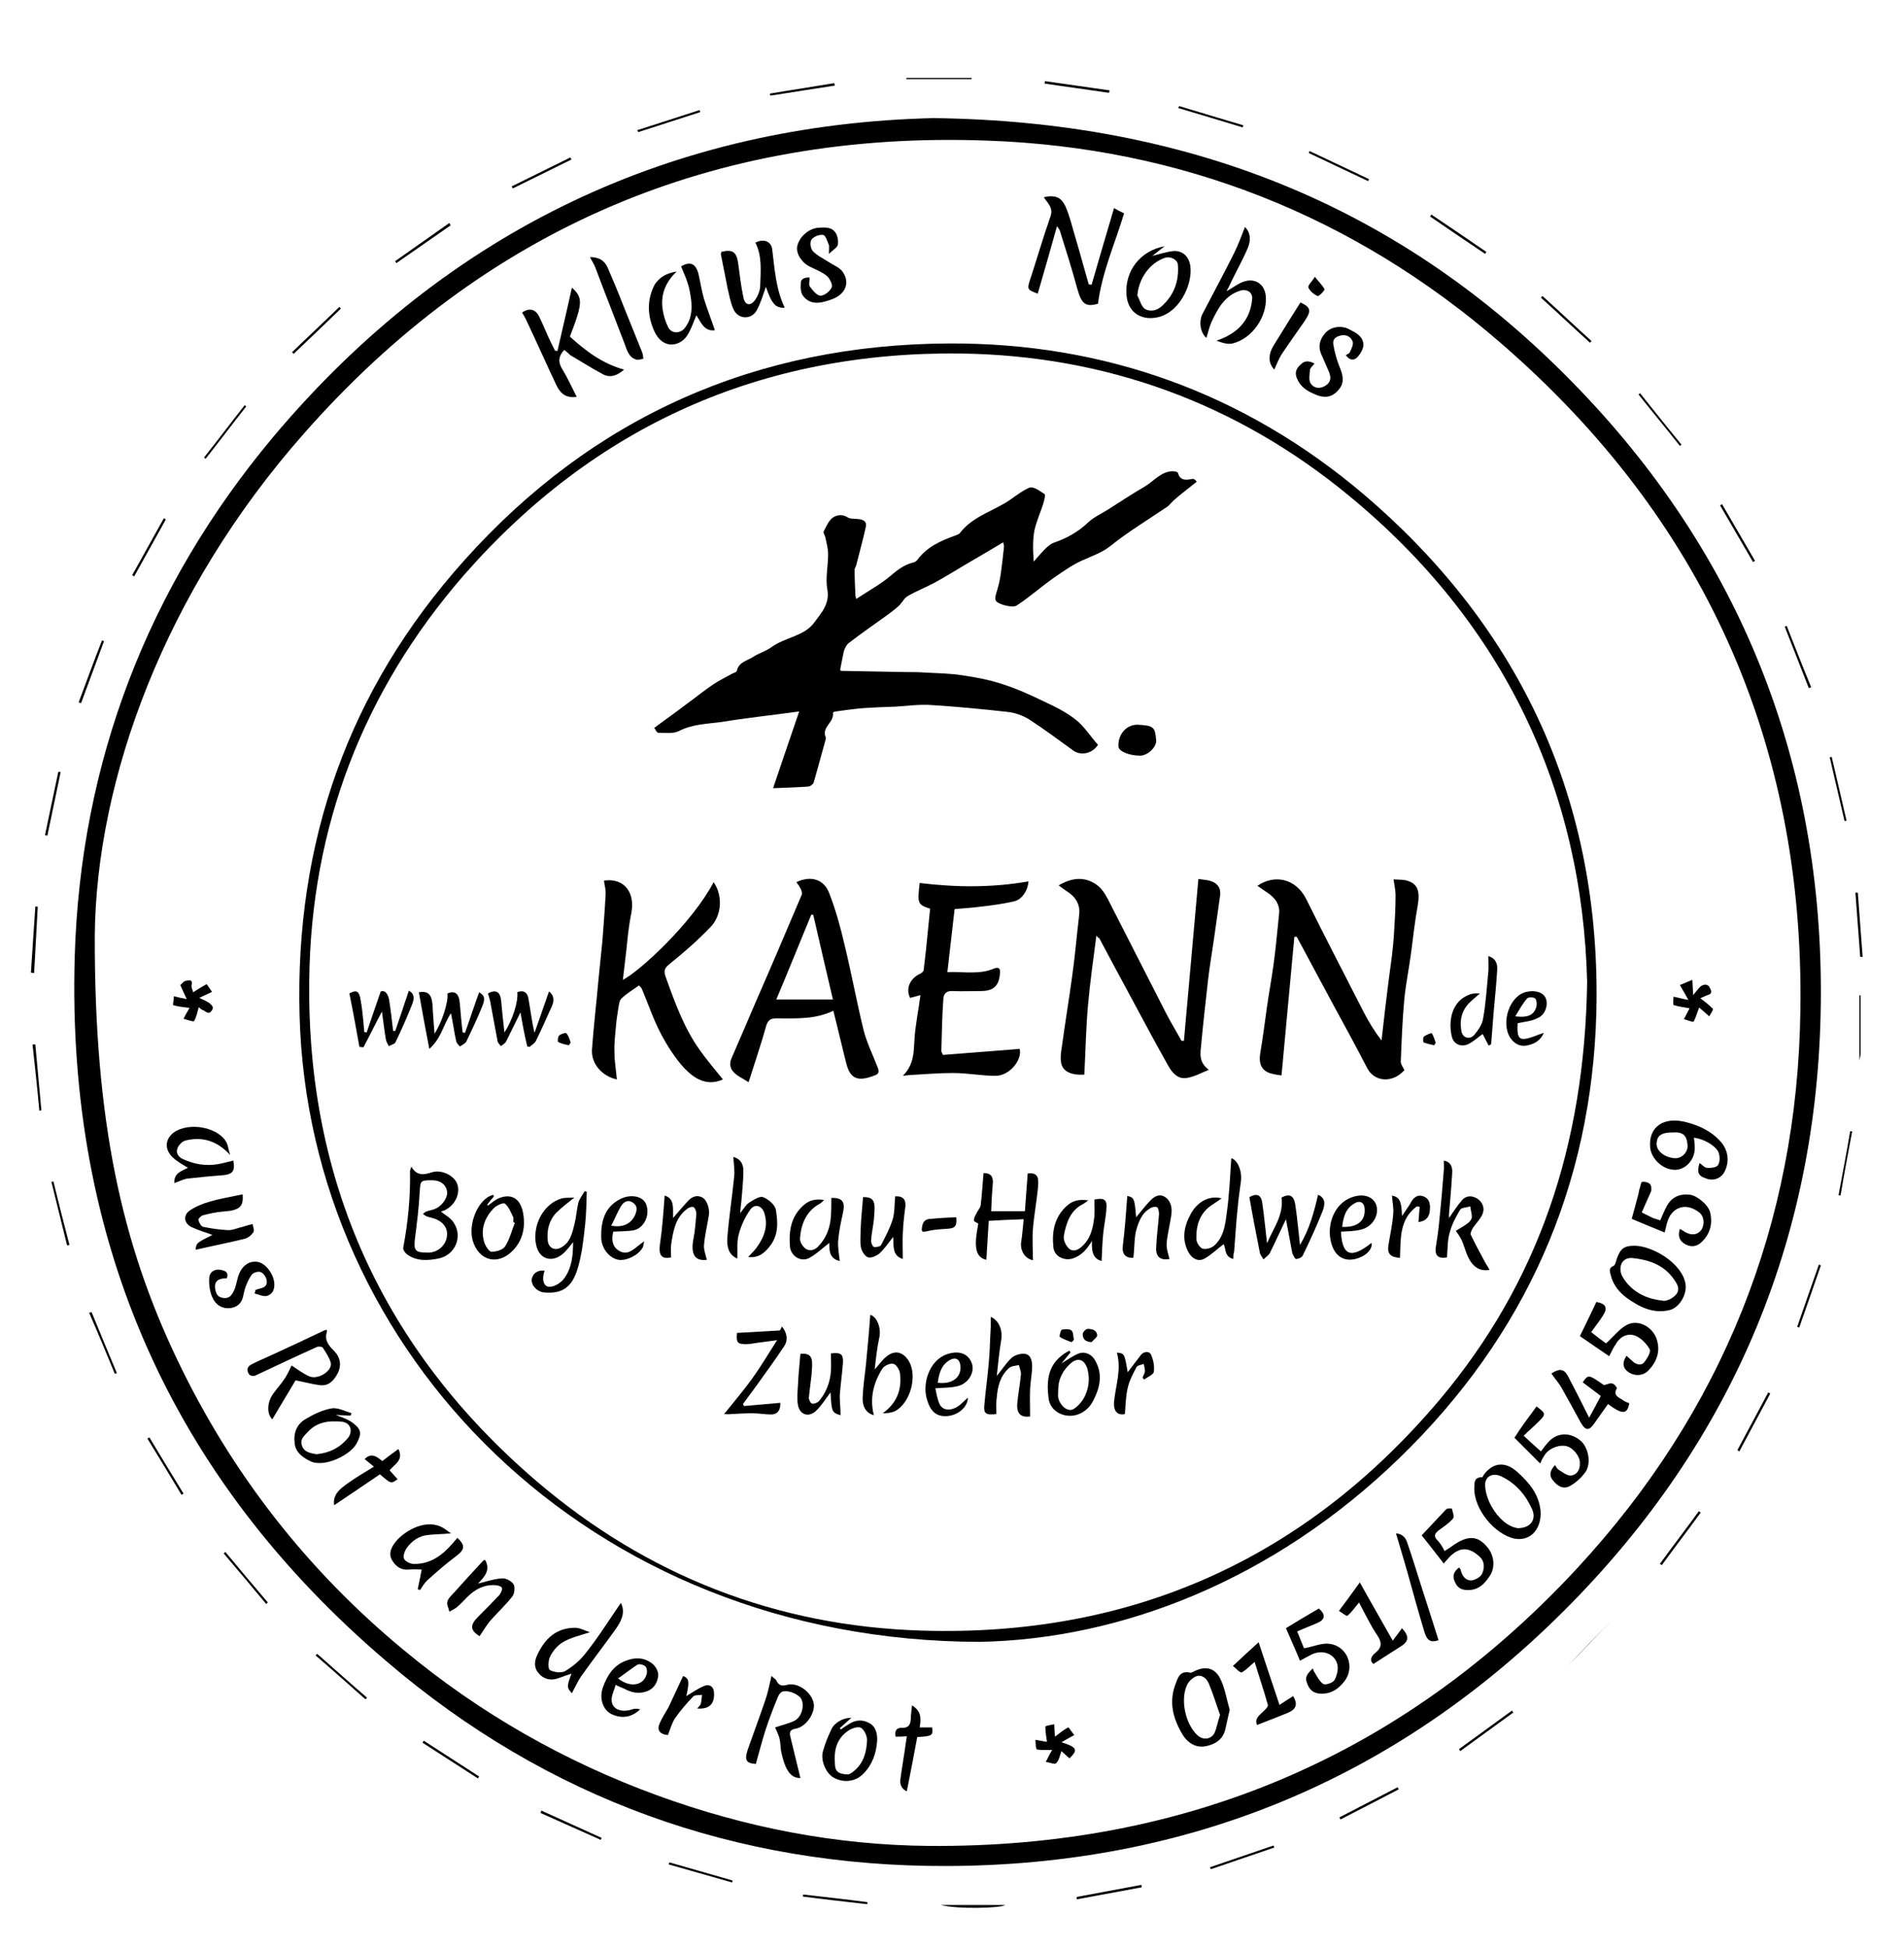 <svg xmlns="http://www.w3.org/2000/svg" xmlns:xlink="http://www.w3.org/1999/xlink" id="Ebene_1" x="0px" y="0px" viewBox="0 0 474.1 485" style="enable-background:new 0 0 474.1 485;" xml:space="preserve">
<g>
	<path d="M232.5,29.4c63.1,0.8,114.9,21.6,157.1,63.8c42.3,42.2,63.8,94,63.8,153.7c0,59.7-21.4,111.5-63.8,153.9   c-42.3,42.3-94,63.5-153.7,63.7c-52.5,0.2-99.6-16.7-139.6-50.9c-53.8-45.8-79.7-104.8-77.7-175.3c1.4-48.6,18.2-92.2,49.4-129.5   C111.7,56.8,168.1,30.9,232.5,29.4z M23.6,232.8c-0.1,46.2,6.7,76.8,20.6,105.8c13.5,28.2,32.3,52.3,56.4,72.2   c18.9,15.7,40,27.7,63,36.1c21.9,8,44.5,12.4,67.7,12.6c63.8,0.5,118-22.3,161.4-69.1c36.1-39,54.9-85.8,55.6-138.9   c1-66.7-24.2-122.5-74.6-166.1C337.1,53.7,294.1,36.7,245.8,35c-68-2.5-125.2,21.9-170.1,72.9C40.8,147.4,24,194.2,23.6,232.8z"></path>
	<path d="M9.4,225.7c-0.3,5.5-0.6,11-0.9,16.5c-0.3,0-0.5,0-0.8-0.1c0.4-5.5,0.7-11,1.1-16.5C9,225.7,9.2,225.7,9.4,225.7z"></path>
	<path d="M234.3,474.2c5.4,0,10.7,0,16,0C249.4,475,238.3,475.3,234.3,474.2z"></path>
	<path d="M8.8,260c0.5,5.5,1,10.9,1.5,16.4c-0.2,0-0.3,0-0.5,0.1C9.3,271,8.7,265.5,8.1,260C8.3,260,8.6,260,8.8,260z"></path>
	<path d="M158.7,32.4c5.2-1.7,10.3-3.3,15.5-5c0.1,0.2,0.1,0.4,0.2,0.5c-5.2,1.7-10.3,3.3-15.5,5C158.9,32.8,158.8,32.6,158.7,32.4z   "></path>
	<path d="M268.1,472.2c5.4-1,10.7-2,16.1-3c0,0.2,0.1,0.4,0.1,0.6c-5.4,1-10.8,2-16.2,3C268.1,472.6,268.1,472.4,268.1,472.2z"></path>
	<path d="M356.4,53.4c4.6,3.1,9.2,6.2,13.7,9.3c-0.1,0.2-0.2,0.3-0.3,0.5c-4.6-3.1-9.2-6.2-13.7-9.3   C356.2,53.7,356.3,53.6,356.4,53.4z"></path>
	<path d="M447.5,330.3c1.8-5.2,3.6-10.4,5.4-15.5c0.2,0.1,0.4,0.1,0.5,0.2c-1.8,5.2-3.6,10.4-5.4,15.5   C447.9,330.4,447.7,330.3,447.5,330.3z"></path>
	<path d="M19.6,174.8c1.9-5.1,3.8-10.3,5.8-15.4c0.2,0.1,0.3,0.1,0.5,0.2c-1.9,5.1-3.8,10.3-5.7,15.4   C19.9,175,19.7,174.9,19.6,174.8z"></path>
	<path d="M450.4,171.3c-2-5.1-4-10.2-6-15.3c0.2-0.1,0.3-0.1,0.5-0.2c2,5.1,4,10.2,6.1,15.3C450.7,171.2,450.5,171.2,450.4,171.3z"></path>
	<path d="M61.3,101.2c-3.4,4.3-6.7,8.7-10.1,13c-0.1-0.1-0.3-0.2-0.4-0.3c3.4-4.3,6.7-8.7,10.1-13C61,100.9,61.2,101,61.3,101.2z"></path>
	<path d="M134.8,450.7c5,2.3,10,4.5,15,6.8c-0.1,0.2-0.1,0.3-0.2,0.5c-5-2.2-10-4.5-15-6.7C134.7,451.1,134.7,450.9,134.8,450.7z"></path>
	<path d="M16.7,310c-1.3-5.3-2.6-10.5-3.9-15.8c0.2,0,0.3-0.1,0.5-0.1c1.3,5.3,2.6,10.5,4,15.8C17.1,309.9,16.9,310,16.7,310z"></path>
	<path d="M276.1,23.1c-5.3-0.8-10.7-1.5-16-2.3c0-0.2,0.1-0.4,0.1-0.6c5.4,0.8,10.7,1.5,16.1,2.3C276.2,22.8,276.2,23,276.1,23.1z"></path>
	<path d="M56.1,386.3c3.5,4.2,7,8.4,10.6,12.6c-0.1,0.1-0.3,0.2-0.4,0.4c-3.5-4.2-7-8.4-10.6-12.6C55.8,386.6,56,386.5,56.1,386.3z"></path>
	<path d="M105.5,433.3c4.6,3,9.2,5.9,13.8,8.9c-0.1,0.2-0.2,0.3-0.3,0.5c-4.6-3-9.2-5.9-13.8-8.9   C105.3,433.7,105.4,433.5,105.5,433.3z"></path>
	<path d="M363.3,435.4c4.4-3.2,8.8-6.4,13.2-9.6c0.1,0.2,0.2,0.3,0.3,0.5c-4.4,3.2-8.8,6.4-13.2,9.6   C363.5,435.7,363.4,435.6,363.3,435.4z"></path>
	<path d="M45.2,372.1c-2.8-4.7-5.7-9.4-8.5-14c0.2-0.1,0.3-0.2,0.5-0.3c2.8,4.7,5.7,9.4,8.5,14C45.5,371.9,45.4,372,45.2,372.1z"></path>
	<path d="M423.5,376.5c-3.2,4.4-6.5,8.7-9.7,13.1c-0.2-0.1-0.3-0.2-0.5-0.3c3.2-4.4,6.5-8.7,9.7-13.1   C423.2,376.3,423.3,376.4,423.5,376.5z"></path>
	<path d="M384.1,73.7c4.1,3.7,8.1,7.5,12.2,11.2c-0.1,0.1-0.3,0.3-0.4,0.4c-4.1-3.7-8.1-7.5-12.2-11.2   C383.8,74,383.9,73.8,384.1,73.7z"></path>
	<path d="M326.1,37.6c4.9,2.3,9.9,4.7,14.8,7c-0.1,0.2-0.2,0.3-0.2,0.5c-4.9-2.3-9.9-4.7-14.8-7C325.9,37.9,326,37.8,326.1,37.6z"></path>
	<path d="M166.7,463.6c5.2,1.5,10.5,3,15.7,4.5c0,0.2-0.1,0.4-0.1,0.5c-5.3-1.5-10.5-3-15.8-4.5C166.5,464,166.6,463.8,166.7,463.6z   "></path>
	<path d="M32.9,143.2c2.6-4.7,5.3-9.5,7.9-14.2c0.2,0.1,0.3,0.2,0.5,0.3c-2.6,4.7-5.3,9.5-7.9,14.2C33.2,143.3,33,143.2,32.9,143.2z   "></path>
	<path d="M459.3,204.4c-1.2-5.3-2.5-10.6-3.7-15.9c0.2,0,0.4-0.1,0.5-0.1c1.2,5.3,2.5,10.6,3.7,15.9   C459.7,204.3,459.5,204.3,459.3,204.4z"></path>
	<path d="M461.2,281.6c-1,5.3-2,10.6-2.9,16c-0.2,0-0.4-0.1-0.5-0.1c1-5.3,2-10.6,2.9-15.9C460.8,281.6,461,281.6,461.2,281.6z"></path>
	<path d="M293.6,26.4c5.3,1.6,10.6,3.2,16,4.8c-0.1,0.2-0.1,0.4-0.2,0.5c-5.3-1.6-10.6-3.2-16-4.8C293.5,26.7,293.5,26.6,293.6,26.4   z"></path>
	<path d="M317.3,459.9c-5.3,1.8-10.5,3.6-15.8,5.4c-0.1-0.2-0.1-0.3-0.2-0.5c5.3-1.8,10.5-3.6,15.8-5.4   C317.2,459.6,317.3,459.8,317.3,459.9z"></path>
	<path d="M436.5,139.9c-2.7-4.7-5.5-9.4-8.2-14.1c0.2-0.1,0.3-0.2,0.5-0.3c2.7,4.7,5.5,9.4,8.2,14.1   C436.9,139.7,436.7,139.8,436.5,139.9z"></path>
	<path d="M408.4,97.9c3.4,4.3,6.8,8.5,10.3,12.8c-0.1,0.1-0.3,0.2-0.4,0.3c-3.4-4.3-6.9-8.5-10.3-12.8   C408.1,98.1,408.2,98,408.4,97.9z"></path>
	<path d="M112.2,56.1c-4.5,3.1-9,6.3-13.5,9.4c-0.1-0.2-0.2-0.3-0.3-0.5c4.5-3.2,9-6.3,13.5-9.5C112,55.7,112.1,55.9,112.2,56.1z"></path>
	<path d="M127.4,46.4c4.9-2.4,9.7-4.8,14.6-7.2c0.1,0.2,0.2,0.3,0.3,0.5c-4.9,2.4-9.7,4.8-14.6,7.2   C127.6,46.8,127.5,46.6,127.4,46.4z"></path>
	<path d="M333.5,452.4c4.8-2.5,9.7-5,14.5-7.5c0.1,0.2,0.2,0.3,0.3,0.5c-4.8,2.5-9.6,5-14.5,7.5   C333.7,452.7,333.6,452.6,333.5,452.4z"></path>
	<path d="M22.8,326.6c2.1,5.1,4.2,10.2,6.3,15.2c-0.2,0.1-0.3,0.1-0.5,0.2c-2.1-5.1-4.2-10.2-6.4-15.2   C22.4,326.7,22.6,326.7,22.8,326.6z"></path>
	<path d="M15.1,192.2c-1.1,5.3-2.2,10.5-3.3,15.8c-0.2,0-0.4-0.1-0.6-0.1c1.1-5.2,2.2-10.5,3.3-15.7   C14.8,192.1,14.9,192.1,15.1,192.2z"></path>
	<path d="M79,411.7c4.1,3.6,8.2,7.3,12.4,10.9c-0.1,0.1-0.3,0.3-0.4,0.4c-4.1-3.6-8.2-7.3-12.4-10.9C78.7,411.9,78.8,411.8,79,411.7   z"></path>
	<path d="M463.2,238.2c-0.4-5.3-0.8-10.6-1.2-16c0.2,0,0.4,0,0.6,0c0.4,5.3,0.8,10.6,1.2,16C463.5,238.2,463.4,238.2,463.2,238.2z"></path>
	<path d="M207.9,21.3c-5.4,0.8-10.7,1.7-16.1,2.5c0-0.2-0.1-0.4-0.1-0.5c5.3-0.9,10.7-1.7,16-2.6C207.8,20.9,207.8,21.1,207.9,21.3z   "></path>
	<path d="M432.6,361c2.6-4.8,5.1-9.6,7.7-14.4c0.2,0.1,0.3,0.2,0.5,0.3c-2.6,4.8-5.1,9.6-7.7,14.4C433,361.2,432.8,361.1,432.6,361z   "></path>
	<path d="M72.7,87.7c3.9-3.8,7.9-7.5,11.8-11.3c0.1,0.1,0.3,0.3,0.4,0.4c-3.9,3.8-7.8,7.5-11.8,11.3C73,87.9,72.9,87.8,72.7,87.7z"></path>
	<path d="M200,471.6c5.3,0.6,10.7,1.2,16,1.9c0,0.2,0,0.4-0.1,0.5c-5.3-0.6-10.7-1.2-16-1.9C199.9,472,200,471.8,200,471.6z"></path>
	<path d="M390.4,414.7c3.8-3.9,7.5-7.8,11.3-11.8c0,0,0,0,0,0C398,406.8,394.1,410.7,390.4,414.7   C390.4,414.6,390.4,414.7,390.4,414.7z"></path>
	<path d="M463.3,247.8c0,4.8,0,9.7,0,14.5c0,0.5-0.2,1-0.3,1.7c0-5.6,0-11,0-16.3C463.1,247.8,463.2,247.8,463.3,247.8z"></path>
	<path d="M241.9,19.7c-5.4,0-10.8,0-16.2,0c0-0.1,0-0.2,0-0.3c5.4,0,10.9,0,16.3,0C241.9,19.5,241.9,19.6,241.9,19.7z"></path>
	<path d="M244.1,408.7c-97.9-0.1-167.2-72.2-169.5-155.8c-1.2-43.3,12.2-81.3,41-113.4c32-35.8,72.8-53.8,120.7-54   c38.7-0.2,73.6,12.4,103.2,37.5c39.5,33.6,59.2,76.9,58,128.8c-1.1,43.5-17.7,80.8-49.1,111.2C317,393.4,279.2,408,244.1,408.7z    M395.2,244.4c-1.2-47.4-20.4-89-59.3-121c-27.9-23-60.5-34.9-96.6-35.4c-49.5-0.6-91.2,17.9-123.9,55.3   C90.4,172.1,77.4,206,77,244.1c-0.6,50.1,18.5,92,56.6,124.6c27.5,23.5,59.7,36.1,95.9,37.2c52.1,1.6,95.4-17.7,129-57.5   C383,319.3,394.6,285.2,395.2,244.4z"></path>
	<path d="M259.9,49.1c4.3-1,5.2,1.1,6.6,5.6c1.6,5.4,3.1,10.8,4.6,16.1c0.2,0,0.4,0,0.7,0.1c1.8-6.2,3.6-12.4,5.6-19.1   c0.7,0.4,1.6,0.9,2.5,1.3c-2.3,7.6-5.5,14.7-6.5,22.5c-3.1,0.9-4.1,0.1-5.2-3.9c-1.3-4.8-2.8-9.5-4.3-14.3   c-0.1-0.3-0.4-0.6-0.7-1.1c-1.6,5.7-3.2,11.3-4.8,16.8c-2.7-1-2.7-1.1-1.8-3.8c1.7-5.2,3.2-10.4,5-15.5   C262.3,51.7,260.9,50.6,259.9,49.1z"></path>
	<path d="M140.5,87.1c-1.4,1.5-1.6,2.9-0.6,4.6c1.4,2.3,2.5,4.7,3.7,7.1c-2.4,0.3-3.9-0.5-5.1-3c-2.5-5.3-4.9-10.7-7.4-16   c-0.3-0.7-0.7-1.3-1.1-2c1.7-1.2,3.3-0.9,4.2,0.9c1.1,2.2,2,4.6,3.1,6.8c0.3,0.6,0.6,1.2,0.9,1.8c0.2,0,0.4,0,0.6,0.1   c1.2-5.3,2.5-10.7,3.6-15.8c2.8,2.5,2.7,3.9-0.5,12.2c3.9,3.5,8,6.7,13.5,8.2c-1.7,1.5-3.4,2.1-5.2,1.2c-2.8-1.5-5.5-3.2-8.2-4.8   C141.5,87.9,141,87.5,140.5,87.1z"></path>
	<path d="M305.4,72.5c1.5-0.8,2.8-1.9,4.3-2.4c2.9-1,5.3,0.7,5.5,3.8c0.3,5-3.4,10.4-8.3,11.6c-1.2,0.3-2.7-0.2-4-0.7   c3.3-1.1,6.1-2.9,7.7-6c0.7-1.4,1.1-3,1.2-4.5c0.1-1.5-1.3-2.4-2.8-2c-4.1,1.2-5.8,4.6-7.4,8c-0.5,1.2-0.8,2.5-1.2,3.8   c-1.5-1.2-2-4.1-0.9-6.1c2.6-5,5.3-10,7.8-15c1-2,1.8-4.2,2.7-6.5c1.5,1.5,1.4,3.4,0.8,5c-1.2,2.9-2.8,5.7-4.2,8.6   C306.2,71,305.8,71.8,305.4,72.5z"></path>
	<path d="M188.2,439.1c-2.4-0.2-2.9-0.9-2-3.6c1.4-4,2.9-8,4.3-12.1c0.7-2,1.1-4,1.6-6.2c0.5,0.5,1,0.7,1.2,1.1   c0.6,1.2,1.2,1.5,2.7,1.1c2.7-0.7,6,1.8,6.6,4.5c0.5,2.4-1.8,5.9-4.4,6.4c-1.4,0.2-1.7,0.8-1.4,2c0.8,3.4,1.7,6.9,2.5,10.3   c-2.9,0.1-4-3.1-4.7-6.2c-0.3-1.2-0.2-2.4-0.5-3.6c-0.2-1-0.8-2-1.1-2.8c1.4-0.5,3.3-0.9,4.9-1.7c1.7-0.9,2.4-3.6,1.7-5.2   c-0.5-1.3-3.3-2.5-4.8-2c-0.4,0.1-0.9,0.8-1.1,1.3c-1.1,2.7-2.2,5.5-3.1,8.3C189.7,433.5,189,436.3,188.2,439.1z"></path>
	<path d="M73.6,343.6c-1.7,2.9-3.8,6.3-5.8,9.7c-1.3-1.2-1.4-3.9,0.1-6.2c1-1.4,2.2-2.7,3.1-4.1c0.7-1.1,1.2-2.3,1.6-3.1   c1.4,0.9,2.8,2,4.4,2.7c2.2,1,6.1-1.5,5.3-3.6c-0.4-1.2-1.2-2.4-1.9-3.5c-0.2-0.3-1.1-0.4-1.5-0.2c-5.1,2.3-10.2,4.7-15.3,7.1   c-0.4,0.2-1.2,0.1-1.5-0.2c-0.7-0.9-0.7-1.9,0.4-2.5c1.5-0.8,3-1.4,4.5-2.1c4.6-2.1,9.1-4.2,13.7-6.4c0.2-0.1,0.4-0.1,0.6-0.2   c0.1,0.2,0.2,0.4,0.1,0.5c-0.7,2.2,0.5,3.5,1.9,4.9c1.5,1.6,1.8,3.6,0.7,5.6c-0.9,1.7-2.2,3.1-4.4,2.8   C77.9,344.6,76.1,344.1,73.6,343.6z"></path>
	<path d="M168.5,67.6c-3,2.8-4,6-3.5,9.4c0.2,1.5,0.7,3.1,1.4,4.5c0.8,1.5,2.7,1.6,3.9,0.4c1.8-2.1,2.1-4.6,1.8-7.2   c-0.2-1.4-0.4-2.9-0.9-4.3c-0.4-1.4-1.1-2.7-1.6-4.1c2.3-1.3,3.6-0.7,4.3,1.8c0.5,2.1,0.8,4.3,1.4,6.3c0.8,2.6,1.8,5.1,2.7,7.8   c-2.7,0.4-3.5-2.1-4.6-3.7c-0.7,1.6-1.2,3.2-2.1,4.7c-1.6,2.9-6.1,4.2-8.4-0.8c-1.7-3.8-1.9-7.9,0.2-11.7   C164.3,69,165.9,68,168.5,67.6z"></path>
	<path d="M190.7,71.4c-0.7,2-1.3,4.1-2.3,5.9c-1.4,2.4-4.7,2.2-5.8-0.4c-0.7-1.6-1-3.3-1.4-5c-0.6-2.9-1.1-5.7-1.7-8.6   c0-0.2,0.1-0.4,0.1-0.6c2.8-0.7,3.8,0,4.2,2.8c0.4,2.8,0.7,5.7,1.3,8.5c0.4,2,1.7,2.3,2.9,0.7c0.7-1,1.3-2.4,1.3-3.7   c0.1-3.6,0.5-7.2-1.2-10.6c2.1-1.1,4-0.3,4.2,1.8c0.6,4.9,0.9,9.8,3.1,14.4C193.1,76.7,192.2,75.7,190.7,71.4z"></path>
	<path d="M290,61.3c-1.1,0.8-2.1,1.7-3.1,2.4c1.7-0.4,3.5-1,5.2-1.2c2.4-0.2,4,1.4,4.3,3.8c0.6,4.5-2.8,12-8.8,12.8   c-3.4,0.5-6.7-1.2-7.1-5.6C280,67.5,283.9,62.4,290,61.3z M283.2,73.5c0.6,1.2,1,2.8,1.9,3.4c1.3,0.8,3,0.4,4.2-0.7   c3.1-2.8,4.3-6.3,4-10.3c-0.1-1.3-1.9-2.2-3.3-1.7C286.3,65.5,283.6,69.2,283.2,73.5z"></path>
	<path d="M407,310.1c4.3,0,11.8,4.2,12.7,9.5c0.4,2.5-1.4,5.8-3.9,6.5c-4.1,1-7.5-0.7-10.7-3c-1.9-1.4-3.4-3.2-4-5.6   c-0.2-0.9-0.7-1.8,0.7-2.4c0.4-0.2,0.6-1.2,0.8-1.8C403.5,310.8,404.4,310.1,407,310.1z M406.8,313.2c-2.5-0.4-3.7,1.5-3.2,3.6   c0.2,0.8,0.7,1.5,1.2,2.2c2.4,3.1,5.7,4.4,9.4,4.8c0.9,0.1,2.2-0.6,2.9-1.3c1-0.9,1-2.1,0.2-3.3   C414.9,315.2,411.2,313.7,406.8,313.2z"></path>
	<path d="M306.2,425.6c-0.4,1.9-0.8,3.4-1.1,4.9c-0.6,2.6-2.7,3.8-5,4.2c-2.2,0.4-4.2-0.7-5.5-2.7c-2.4-3.9-3.6-8-2-12.5   c0.7-1.8,1.1-3.8,3.9-3.1c0.1,0,0.3-0.1,0.5-0.2c3.2-1.7,5.7-1.1,7.1,2.2C305.1,420.7,305.5,423.3,306.2,425.6z M303.8,426.9   c-0.9-2.5-1.7-5.2-2.8-7.8c-0.5-1.2-1.7-2.4-3.2-1.8c-0.9,0.4-1.9,1.3-2.3,2.3c-1.6,3.7-0.3,9.5,2.6,12.3c1.5,1.4,3.6,1.1,4.4-0.7   C303,430,303.2,428.6,303.8,426.9z"></path>
	<path d="M423.2,289.5c0.6,0.4,1.2,1.2,1.9,1.2c0.9,0.1,2.4-0.1,2.7-0.7c0.5-0.8,0.5-2.2,0.1-3.2c-0.8-1.7-3.7-3.3-6.1-3.6   c0.1,0.9,0.2,1.7,0.2,2.6c0,3-2.4,5.5-5.1,5.4c-3-0.1-5.7-2.8-6-5.5c-0.5-5.3,3.5-7.9,9.2-6.3c3,0.8,5.8,2.1,8,4.4   c2.2,2.2,2.7,5.2,1.3,7.9c-0.9,1.7-2.9,2.4-4.7,1.6C422.8,292.7,422.5,291.7,423.2,289.5z M416.4,281.9c-2.7,0-3.8,0.8-3.9,2.7   c-0.1,2,2.1,3.5,4.4,3.7c1.8,0.2,3.5-1.5,3.3-3.3C420,282.7,419.2,281.7,416.4,281.9z"></path>
	<path d="M154.6,399c1.2,2.4,0.1,4.5-1.2,6.4c-2.8,3.9-5.7,7.7-8.5,11.6c-1,1.4-1.7,3-2.5,4.5c-1.3-1.5-1.3-1.6-0.1-4.9   c-1.2,0.4-2.3,0.8-3.4,1.2c-1.8,0.6-3.5,0.2-4.7-1.2c-1.3-1.4-1.2-3-0.4-4.7c1.9-4,4.7-6.7,9.4-6.7c1.2,0,2.4,0.7,3.7,1.1   c-2.4,0.8-4.7,1.3-6.6,2.4c-1.4,0.8-2.6,2.2-3.3,3.6c-0.5,0.9-0.6,3.1-0.1,3.4c1,0.6,2.9,0.8,3.8,0.3c2-1.2,3.9-2.8,5.3-4.7   C149.1,407.4,151.7,403.2,154.6,399z"></path>
	<path d="M367.1,370.4c0.1-1-0.3-2.7,2-2.7c0.1,0,0.2-0.3,0.3-0.5c2.3-3.2,5.4-3.5,8.4-0.8c2.9,2.6,5.4,5.5,5.8,9.7   c0.3,4-2.1,7.7-6.5,6.9C372.3,382,367,375.8,367.1,370.4z M377.9,380.4c3.3,0,4.7-2.2,3.6-4.7c-1.6-3.6-4.1-6.5-7.7-8.2   c-2.1-1-4.1,0-4,2.3c0.1,1.8,0.7,3.6,1.6,5.2C373,377.8,375.3,380,377.9,380.4z"></path>
	<path d="M363.3,390.2c0.2,0.3,0.3,0.3,0.4,0.5c0.3,1.5,1.2,2.8,2.7,2.7c1-0.1,2.4-0.9,2.7-1.8c0.6-1.4,0.6-3.1-0.9-4.3   c-2.5-2.2-4.7-2.2-7.1,0.1c-0.5,0.5-1,1.1-1.6,1.8c-1.9-2.4-3.7-4.8-5.5-7c1.8-1.9,3.9-4.2,6.1-6.5c0.3-0.3,1.4-0.2,1.4-0.2   c0.2,0.8,0.7,2,0.3,2.5c-1,1.2-2.3,2-3.5,2.9c-0.9,0.7-1.5,1.4-0.4,2.5c0.8,0.8,1.4,1.9,1.8,2.7c1.7-1,3-2.2,4.6-2.8   c2.5-1,4.3-0.3,6.1,1.9c1.6,1.9,1.9,4.7,0.8,6.7c-1.4,2.3-3.1,4.1-6.1,3.9c-1.6-0.1-2.4-0.9-2.9-2.2   C361.6,392.3,362,391.2,363.3,390.2z"></path>
	<path d="M327.3,90.5c-0.4,0.6-1,1-1.1,1.5c-0.1,1.2-0.4,2.7,0.2,3.5c0.8,1.2,2.4,1.4,3.8,0.4c1.4-1,1.2-2.3,0.6-3.6   c-0.6-1.3-1.1-2.6-1.7-3.9c-1-2.1-0.5-3.9,0.9-5.5c1.4-1.6,4.1-2,6-0.9c1.6,0.8,3.4,1.7,3.5,3.8c0,1-0.7,2.2-1.4,3   c-0.9,1-2,1-3-0.4c0.3-0.2,0.9-0.4,1-0.7c0.4-0.9,1-2,0.7-2.7c-0.4-1.1-1.5-1.8-2.9-1.5c-1.3,0.3-2.1,0.9-1.9,2.2   c0.3,1.9,0.8,3.7,1.5,5.5c0.8,1.9,1.4,3.8,0,5.6c-1.6,2.1-3.6,2.5-6.2,1.3c-1.9-0.8-3.6-1.9-4.4-4c-0.6-1.5,0-2.5,1-3.4   C324.9,89.7,326,89.8,327.3,90.5z"></path>
	<path d="M408.8,301.8c0.8,0.4,1.7,0.9,2.6,1.3c0.6,0.3,1.3,0.4,2,0.7c0.5-1.2,1-2.4,1.6-3.5c1.2-2.3,3.2-3.2,5.8-2.9   c1.8,0.2,4.6,2.6,5,4.3c0.7,2.8,0.1,5.3-2,7.4c-1.3,1.3-2.8,1.4-4.2,0.6c-1.4-0.8-1.9-2-1.3-3.8c0.5,0.3,0.9,0.5,1.3,0.8   c1.6,0.9,3.1,0.7,4-0.5c0.9-1.3,0.8-3.4-0.5-4.4c-3.5-2.7-6.9-1.1-7.9,2.3c-0.3,0.8-0.4,1.7-0.7,2.7c-2.7-1.1-5.4-2.2-8.2-3.4   c0.5-1.8,1.1-4,1.7-6.3c0.1-0.4,0.1-0.9,0.3-1.3c0.2-0.6,0.3-1.6,0.6-1.6c0.6-0.1,1.5,0.1,1.9,0.5c0.4,0.4,0.5,1.3,0.3,1.9   C410.4,298.2,409.6,300,408.8,301.8z"></path>
	<path d="M201.6,69.1c0,0.9-0.3,1.8,0.1,2.3c0.7,0.9,1.7,2.2,2.6,2.2c1,0,2.4-1.1,2.8-2.1c0.3-0.6-0.5-2.2-1.2-2.8   c-1.2-1-2.8-1.6-4.2-2.3c-2.1-1-3.5-3.3-3.2-5c0.4-2.3,2.8-4.5,5.2-4.7c1.6-0.1,3.4-0.3,4.4,1.3c0.5,0.8,0.7,2.1,0.5,3   c-0.2,0.7-1.2,1.2-2.2,2.2c0-1.2,0.1-1.7,0-2.2c-0.4-0.9-0.8-2.4-1.4-2.5c-0.9-0.2-2.4,0.4-2.9,1.1c-0.5,0.6-0.3,2.3,0.3,2.9   c1,1.1,2.5,1.8,3.9,2.7c1.2,0.8,2.6,1.3,3.4,2.3c2,2.6,1,5.6-2.3,6.9c-2.9,1.1-5.5,1.7-7.4-0.7c-0.6-0.7-0.7-2.1-0.6-3.1   C199.3,69.4,200.4,69,201.6,69.1z"></path>
	<path d="M382.6,350.1c2.4,1.8,2.4,1.9,0.4,3.9c-1.1,1.1-2.4,2.2-3.6,3.4c1.4,1.3,2.6,2.4,4.3,3.9c0.6-0.8,1.3-1.8,2.1-2.6   c2.3-2.3,5.4-2,7.6-0.2c2.1,1.6,2.9,5.7,1.4,7.9c-1,1.4-2.3,2.6-3.7,3.4c-1.6,1-3.1,0.4-4.5-1.4c-1-1.3-0.5-2.5,0.6-3.7   c0.3,0.4,0.5,0.9,0.8,1.1c1,0.6,2.2,1.6,3.2,1.5c1.5-0.2,2.3-1.5,2.2-3.2c0-1.6-1.7-3.7-3.3-4.1c-1.9-0.5-4.6,0.6-5.6,2.4   c-0.4,0.6-0.7,1.2-1,1.9c-2.2-2.2-4.2-4.2-6.4-6.4C378.6,355.5,380.6,352.8,382.6,350.1z"></path>
	<path d="M326.9,415.3c0.2,0.5,0.2,0.7,0.3,0.8c0.7,1.1,1.3,2.4,2.3,3.1c0.6,0.3,2.4-0.3,2.8-1c0.6-1.1,1-2.7,0.7-3.9   c-0.7-2.7-3.7-3.7-6.3-2.5c-1,0.5-1.9,1-3,1.6c-1.1-2.7-2.3-5.3-3.5-8.1c2.4-1.5,5.3-3.2,8.2-4.9c1.8,1.6,1.6,2.8-0.6,3.7   c-1.5,0.6-3.1,1.3-4.8,2c0.6,1.5,1.3,3.2,1.7,4.2c2.4-0.4,4.4-1.4,6.4-1.1c4.5,0.6,6.4,5.9,3.6,9.4c-1.5,1.9-3.3,3.1-5.9,3   c-2-0.1-2.9-1.2-3.4-2.8C324.8,417.3,325.8,416.4,326.9,415.3z"></path>
	<path d="M400.7,337.6c-2.4-1.6-4.8-3.3-7.3-5c1.2-2.5,2.7-5.5,4.1-8.5c2.3,0.4,2.9,1.4,1.7,3.3c-0.9,1.4-1.9,2.7-3,4.2   c1.4,1.1,2.7,2.1,3.7,2.8c1.8-1.6,3.3-3.6,5.2-4.6c2.8-1.5,6.4,0.5,7.4,3.5c1,3,0.1,5.6-2,7.8c-1.3,1.4-3.3,1.5-4.8,0.6   c-1.6-1-1.9-2.4-0.7-4.2c0.6,0.5,1.2,1.1,1.8,1.6c0.9,0.7,2.1,0.8,2.7-0.1c0.7-0.9,1.6-2.5,1.3-3.1c-0.8-1.4-2.1-2.8-3.6-3.4   c-1.8-0.7-3.7,0.1-4.8,2C401.7,335.5,401.2,336.6,400.7,337.6z"></path>
	<path d="M386.3,341.9c2-1.3,3.1-1.2,4.1,0.6c1.8,3.4,3.5,6.8,5.3,10.4c1-1.8,1.9-3.5,2.9-5.4c-1.6-1.2-3-2.3-4.5-3.4   c1.4-2,1.4-2,5.3,0.7c0.9-0.2,1.5-0.6,2.1-0.4c0.5,0.1,1.2,1.1,1.1,1.2c-1.1,1.9,0.7,2.3,1.6,3c0.4,0.3,1,0.5,1.5,0.7   c-0.5,2.8-1.7,2.9-5.3,0.2c-1.1,1.6-2.3,3.2-3.4,4.8c-1.3,1.9-2.2,1.9-3.4-0.2c-1.6-2.9-3.2-5.9-4.8-8.7   C388.1,344.2,387.1,343.1,386.3,341.9z"></path>
	<path d="M43.4,294.5c-0.1-2.5,1.8-3,3.4-3.8c-1.3-0.8-2.6-1.5-3.7-2.5c-2.4-2.2-2-5.1,0.8-6.7c4.1-2.2,10.9-0.6,12.6,3.1   c0.3,0.7,0.4,1.6,0.8,2.9c-3.3-3.6-7-4.6-11.1-3.6c-0.8,0.2-1.7,1.1-2,1.9c-0.5,1.3,0.3,2.3,1.5,2.8c2.7,1.2,5.5,1.7,8.5,1.2   c1.3-0.2,2.6-0.6,3.9-0.9c0.5,2.8-0.2,3.5-3.2,3.7c-2.8,0.2-5.6,0.5-8.4,0.8C45.5,293.6,44.6,294.1,43.4,294.5z"></path>
	<path d="M112.3,381.7c-2.2,0.2-4,0.2-5.7,0.4c-2.2,0.2-4,1.4-5.3,3.2c-0.5,0.7-1,2-0.7,2.7c0.3,0.7,1.6,1.3,2.4,1.3   c4.1,0.1,7.1-2.1,9.7-5.1c0.4-0.5,0.8-0.9,1.2-1.4c2.1,2,1.8,3-0.5,4.7c-2.4,1.8-4.7,3.8-6.9,5.8c-0.8,0.7-1.3,1.6-1.9,2.5   c-0.2-0.1-0.4-0.1-0.6-0.2c0.4-1.7,0.7-3.4,1-4.9c-0.7,0-1.9-0.1-3.1,0c-1.9,0.2-3.2-0.6-4.2-2.2c-1-1.6-0.4-3,0.5-4.3   c1.9-2.7,7.2-6.1,11.5-4.2C110.6,380.4,111.3,381,112.3,381.7z"></path>
	<path d="M119,394.2c2.1-0.5,4.1-1.2,6-1.3c1-0.1,2.4,0.7,2.9,1.5c0.4,0.8,0.2,2.4-0.4,3.1c-1.6,2-3.5,3.8-5.2,5.7   c-1.1,1.2-1.9,2.7-2.9,4.1c-2.3-1.5-2.5-2.7-0.3-4.9c1.7-1.7,3.5-3.5,5.2-5.3c0.4-0.5,0.8-1.3,0.7-1.8c-0.1-0.4-1.1-0.7-1.7-0.7   c-2.7-0.2-5,1-6.9,2.9c-0.9,0.9-1.8,1.9-2.8,2.7c-0.5,0.4-1.1,0.6-1.7,1c-0.2-0.9-0.7-1.8-0.5-2.5c0.2-0.9,1.1-1.6,1.7-2.3   c2.4-2.7,4.8-5.3,7.2-7.9c0.1-0.1,0.2-0.1,0.5-0.2C122.2,390.8,120.7,392.5,119,394.2z"></path>
	<path d="M60.4,297.3c0.3,3.1-0.7,4-4.9,4.3c-1.6,0.1-3.3,0.5-4.9,0.9c-0.5,0.1-1.3,0.9-1.2,1.2c0.2,0.7,0.7,1.6,1.2,1.7   c2,0.4,4,0.7,6,0.8c1,0.1,2-0.3,3-0.6c1-0.2,1.9-0.6,3.3-0.9c0.1,0.6,0.5,1.6,0.2,2c-0.5,0.8-1.4,1.5-2.3,1.7   c-4.1,1-8.2,1.8-12.1,2.7c0.2-1.7,0.2-1.7,4.2-3.7c-1.6-0.6-3.4-1.1-5.1-1.9c-2-0.9-2.3-3-0.5-4.2c1.5-1,3.2-1.7,5-2.2   C55,298.3,57.7,297.9,60.4,297.3z"></path>
	<path d="M87.3,352.4c-1.4-0.1-2.7-0.1-3.7-0.2c1.4,0.6,3.2,1.1,4.5,2.2c2,1.6,1.9,2.6,0.7,4.9c-1.4,2.8-8.1,6.2-11.6,4.4   c-1.8-0.9-3.5-2.1-3.8-4.2c-0.4-2.6,0.4-4.9,2.6-6.2c2-1.2,4.2-2.3,6.5-2.7c1.6-0.3,3.4,0.7,5.1,1.2   C87.4,351.9,87.4,352.1,87.3,352.4z M78.8,362c3.2-0.3,5.8-1.6,7.8-4c1.4-1.7,0.7-3.9-1.5-4.1c-3.1-0.3-6.1,0-8.4,2.5   c-0.9,1-2.1,1.8-1.5,3.5C75.8,361.6,77.4,361.7,78.8,362z"></path>
	<path d="M212,427.6c-1.1,1-2,1.8-2.9,2.6c0.1,0.1,0.2,0.2,0.3,0.3c0.7-0.5,1.4-1,2.1-1.4c1.6-1,3.3-1.1,4.9-0.2   c1.8,0.9,2.1,2.9,2,4.5c-0.2,3-1.2,5.9-3.4,8.1c-1.9,2-4.9,2.4-7.4,1c-1.9-1-3.3-4.2-2.7-6.5c0.5-1.9,1.3-3.8,2.1-5.5   C207.8,428.8,209.9,427.6,212,427.6z M211.3,441.7c0.2-0.1,0.9-0.4,1.4-0.9c2.4-2,3.1-4.8,3.2-7.7c0-1-0.7-2.5-1.5-3   c-0.7-0.4-2.2,0.1-3,0.6c-3.1,2-3.8,5-3.5,8.4C207.9,441,208.9,441.7,211.3,441.7z"></path>
	<path d="M338.4,398.9c-1,1.2-1.8,2.4-2.9,3.3c-0.2,0.2-1.4-0.8-2.1-1.2c1.8-2.4,3.4-4.6,5.2-7.1c2.7,4.9,5.4,9.5,8.2,14.5   c0.9-1.2,1.6-2.1,2.3-3.1c1.9,2.1,1.7,3.3-0.4,4.6c-2.2,1.4-4.4,2.8-6.7,4.3c-1.1-0.8-0.5-2,0.4-2.7c1.8-1.4,1.7-2.7,0.5-4.5   C341.2,404.5,339.9,401.7,338.4,398.9z"></path>
	<path d="M313.4,408.8c1.7,5.2,3.4,10.2,5.2,15.6c1.2-0.8,2.3-1.5,3.4-2.2c1.2,2,0.8,3.3-1.4,4.2c-2.5,1-5,2-7.6,3   c-0.7-1.7,0.7-2.5,1.8-3.6c0.4-0.4,1-1,0.9-1.4c-1-3.6-2.2-7.1-3.3-10.7c-1.2,1-2.1,2-3.2,2.6c-0.4,0.2-1.3-0.9-2.2-1.6   C309.1,412.7,311.1,410.9,313.4,408.8z"></path>
	<path d="M153.3,419.4c-0.4,1.5-1.1,2.7-1,3.9c0.1,2.2,2.5,3.1,5.1,2.2c0.6-0.2,1.3-0.2,2,0c-2,1.9-4.3,2.4-6.9,1.3   c-2.2-0.9-3.4-3.8-2.4-6.7c1-2.8,2.5-5.4,5.5-6.6c2.4-1,4.7-1,6.8,0.6c0.8,0.6,1.6,2,1.5,3c-0.2,1.8-1.1,3.4-3.1,4   c-1.9,0.6-3.6,0.2-5.3-0.7C154.9,420.1,154.2,419.9,153.3,419.4z M153.9,417.8c3,2.4,6.3,1.8,7.1-1c0.2-0.6,0.1-1.6-0.3-2   c-0.4-0.4-1.6-0.7-2-0.4C157.1,415.4,155.7,416.6,153.9,417.8z"></path>
	<path d="M63.6,321.1c1.3-0.5,3.1-0.4,2.8-2.4c-0.1-0.7-0.7-1.7-1.4-2c-0.5-0.3-1.7,0-2.1,0.4c-0.7,0.7-1.1,1.7-1.5,2.6   c-0.4,0.9-0.6,1.8-0.8,2.7c-0.3,1.8-1.3,2.9-3.1,3.2c-2.2,0.3-3.8-0.8-4.6-2.6c-0.7-1.5-0.9-3.3-0.8-5c0.1-1.3,1.3-2.2,2.8-1.9   c1.1,0.2,2.1,0.5,1.6,2.1c-1.7,0-3.3,0.4-2.9,2.7c0.2,1.2,0.6,2,2,2.2c1.5,0.2,2.1-0.7,2.6-1.7c0.5-1,0.7-2.2,1-3.3   c0.7-2.7,2.6-4.3,4.8-4c2,0.2,4.1,2.9,4.3,5.3c0.1,1.6-0.4,2.8-1.9,3.2c-0.9,0.2-2-0.4-3-0.6C63.5,321.6,63.6,321.3,63.6,321.1z"></path>
	<path d="M146.9,64c2.2,0,3.6,0.8,4.4,2.6c1.3,3,2.6,6.1,3.8,9.2c1.6,4,3.2,7.9,4.8,11.9c0.2,0.5,0.2,1,0.3,1.6   c-0.6,0.1-1.3,0.4-1.8,0.2c-1.9-0.6-2.3-2.4-2.9-4c-2.4-6.3-4.9-12.6-7.3-19C147.9,65.7,147.4,65,146.9,64z"></path>
	<path d="M358.2,408.3c-1.9,0.6-2.8,0.2-3.5-2c-1.5-5-2.9-10-4.3-15.1c-0.9-3.1-1.8-6.2-2.8-9.5c1.5,0.1,2.4,1,2.8,2.3   c1.2,3.4,2.2,6.8,3.3,10.2C355.2,398.9,356.7,403.5,358.2,408.3z"></path>
	<path d="M229,430c1.1,0,2.1,0,3.1,0c0.3,2,0,2.2-3.7,2.4c-0.8,4.4-1.7,8.9-2.6,13.5c-1.2-0.5-1.8-1.6-1.6-3c0.4-3.1,1-6.3,1.4-9.4   c0.1-0.4,0.1-0.7,0.2-1.3c-1,0.1-1.8,0.1-2.8,0.1c-0.3-1.4,0.2-2.3,1.7-2.2c1.7,0,2-0.9,2.1-2.3c0-1,0.2-2.1,0.3-3.3   C229.1,425.8,229.5,427.2,229,430z"></path>
	<path d="M94.6,367c-3.7,2.5-7.5,5.1-11.4,7.7c-0.4-2.7,1.5-4.1,3.3-5.4c2.1-1.5,4.3-2.8,6.6-4.2c-0.8-0.7-1.5-1.2-2.3-1.9   c1.7-1.7,3-0.6,4.4,0.5c1.3-1,2.6-2,4-3c1.4,2.8-1,3.8-2.2,5.3c0.7,0.7,1.3,1.5,2,2.2C97.4,369.4,97.4,369.4,94.6,367z"></path>
	<path d="M170.9,422.2c1.5-0.9,2.9-1.9,4.4-2.5c1.4-0.6,2.5,0.2,2.5,1.8c0.1,2.7-1.2,4-4.2,3.8c0.4-0.5,0.8-0.8,0.9-1.2   c0.2-0.7,0.2-1.5,0.3-2.2c-0.8,0.1-1.8,0-2.2,0.4c-1.6,1.7-3.2,3.5-4.5,5.4c-0.8,1.2-1.2,2.8-1.8,4.2c-2.1-0.2-2.8-1.3-2-3   c0.6-1.4,1.5-2.7,2.2-4c1.2-2.6,2.4-5.1,3.6-7.7C171.6,417.8,171.7,418.6,170.9,422.2z"></path>
	<path d="M49.5,250.7c-0.4,1.3-0.6,2.6-1.2,3.5c-0.1,0.2-1.6-0.3-2.6-0.6c0.6-1.2,1.1-2,1.5-2.7c-1.5-0.2-2.8-0.3-4.1-0.7   c-0.1,0,0.2-1.4,0.2-2.2c1.2,0.3,2.1,0.5,3.2,0.7c-0.6-1.3-1.1-2.3-1.6-3.5c0.5-0.4,0.8-0.9,1.2-1c0.7-0.1,2-0.7,1.6,1.1   c-0.1,0.5,0.3,1.2,0.4,1.7c1.1-0.7,2.2-1.4,3.3-2c0.1-0.1,0.8,1.1,1.4,1.9c-1.1,0.5-1.9,0.9-3.2,1.5c1.1,0.5,1.8,0.8,2.4,1.2   c0.4,0.3,1,0.8,1,1.3c0,0.4-0.5,1.1-0.9,1.2c-0.4,0.1-1-0.3-1.4-0.6C50.2,251.4,49.8,251,49.5,250.7z"></path>
	<path d="M416.7,248.1c1.5,0.3,2.4,0.6,3.7,0.8c-0.7-1.3-1.3-2.3-2.1-3.7c1-0.4,1.9-0.8,3.1-1.3c0.1,1.4,0.1,2.3,0.2,3.8   c0.6-0.7,1-1.2,1.4-1.7c0.9-1.1,2.2-1.2,2.7-0.2c0.4,0.7,0.8,1.6-0.5,1.9c-0.6,0.2-1.1,0.5-1.8,0.8c1.2,0.9,2.2,1.7,3.1,2.6   c0.2,0.2-0.5,1.2-0.9,1.9c-1-0.9-1.9-1.7-2.5-2.2c-0.5,1.2-0.8,2.5-1.4,3.5c-0.1,0.2-1.4-0.3-2.4-0.6c0.6-1.1,1-2,1.4-2.7   c-1.4-0.3-2.7-0.4-3.9-0.8C416.5,250.2,416.7,248.9,416.7,248.1z"></path>
	<path d="M264.3,433.7c3.9,1.2,4.2,1.9,2,4c-0.7-0.6-1.3-1.2-2-1.8c-0.4,1.1-0.6,2.3-1.3,3c-0.4,0.4-1.6-0.2-2.6-0.3   c0.6-1.2,1.1-2.2,1.6-3c-1.3,0-2.6,0.1-3.8-0.1c-0.3-0.1-0.3-1.5-0.4-2.4c1.3,0.2,2.2,0.4,2.9,0.5c-0.2-1.3-0.4-2.6-0.4-3.8   c0-0.2,1.3-0.4,2.2-0.6c0.1,1.3,0.1,2.3,0.2,3.1c1.1-0.8,2.1-1.7,3.3-2.3c0.1-0.1,0.9,1.2,1.5,1.9   C266.4,432.5,265.5,433,264.3,433.7z"></path>
	<path d="M323.8,75.3c2.5,1.1,2.8,2,1.2,4.4c-1.9,2.8-3.9,5.5-5.8,8.4c-0.8,1.2-1.3,2.6-1.9,3.9c-1.5-1.6-1.6-3.7-0.1-6.1   C319.4,82.3,321.6,78.8,323.8,75.3z"></path>
	<path d="M327.4,68.9c1,1.3,1.9,2.1,2.4,3.1c0.1,0.3-1.4,1.8-1.7,1.7c-0.9-0.4-1.9-1.2-2.3-2.1C325.6,71,326.7,70.1,327.4,68.9z"></path>
	<path d="M209.2,166.7c0.1,0.2,0.2,0.3,0.2,0.3c5.5,0.1,10.9,0.2,16.4,0.3c1.4,0,2.8,0,4.3,0.1c3.2,0.2,6.4,0.2,9.5,0.7   c3.4,0.5,6.7,1.1,10,2.2c3.5,1.1,6.8,2.6,10.1,4.2c2.8,1.3,5.7,2.7,8.1,4.6c2.2,1.7,3.7,4.2,5.6,6.3c-1.4,2.2-4.3,2.8-6.2,1.4   c-3.6-2.6-7.2-5.3-10.9-7.7c-1.6-1-3.6-1.7-5.5-1.9c-6.3-0.7-12.6-1.3-18.9-1.7c-2.9-0.2-5.9,0.2-8.9,0.4c-2.8,0.1-5.6,0.2-8.4,0.4   c-2.2,0.2-4.3,0.5-6.5,0.8c-0.2,0-0.7,0.2-0.7,0.3c0.4,2.4-2.9,3.6-1.8,6.1c0.1,0.2,0,0.6-0.1,0.9c-1,3.5-1.9,7-2.9,10.4   c-0.1,0.4-0.9,1-1.4,1c-3,0.2-6,0.3-8.7,0.4c2-6,4.2-12.3,6.5-19.1c-3.7,0.5-6.9,0.9-10.1,1.3c-3,0.4-6.1,0.8-9.1,1.3   c-3.6,0.5-7.3,0.5-10.8,2.3c-1.4,0.7-3.4,0.4-5.1,0.4c-0.4,0-0.7-0.9-1-1.2c2.8-2.1,5.4-3.9,8-5.9c2.2-1.6,4.3-3.3,6.5-4.8   c1.6-1.1,3.3-1.9,4.9-2.8c0.4-0.2,1.2-0.4,1.2-0.8c0.5-2.1,2.5-2.4,3.9-3.3c1.5-1,3.3-1.5,4.7-2.5c3.4-2.5,8.2-2.7,10.7-6.2   c1.6-2.2,3.9-4.6,3.2-8.2c-0.5-2.8,0.2-5.8,0.2-8.7c0-1.4-0.4-2.9-0.7-4.3c-0.1-0.5-0.6-1.1-0.4-1.4c0.6-1.2,1.2-2.6,2.2-3.4   c1-0.7,2.4-1,3.8-0.1c0.6,0.4,1.7,0.3,2.5,0.4c1.2,0.1,2.3,0.5,2,1.9c-0.7,3.2-1.6,6.4-2.4,9.6c-0.1,0.4-0.4,0.7-0.4,1.1   c0,2.1,0.1,4.3,0.2,6.4c0,0.2,0.1,0.4,0.2,0.9c3-2,6-3.6,8.6-5.8c1.6-1.4,3.2-2.6,5.3-3.2c0.5-0.1,1-0.3,1.3-0.7   c2.4-3.3,5.9-4.8,9.5-6.1c0.4-0.2,0.9-0.3,1.1-0.6c2.9-3.8,7.4-5.2,11.3-7.5c2-1.2,3.9-2.9,6-3.8c1-0.4,2.6,0.8,3.8,1.6   c0.3,0.2-0.1,1.5-0.3,2.3c-0.7,2.2-1.7,4.4-2.2,6.6c-0.5,2.5-0.4,5.1-0.2,7.9c0.9-1,1.7-2,2.6-2.9c0.7-0.7,1.5-1.5,2.4-1.8   c3.2-1.1,6.1-2.7,8.6-5.1c1.4-1.3,3.2-2.1,4.8-3.1c3-1.9,6-3.9,9.1-5.7c2.3-1.3,4-3.7,6.9-3.9c0.5,0,1.4,0.1,1.5,0.4   c0.6,2.1,2.1,1.8,3.7,1.5c0.2,0,0.5,0.1,1,0.7c-1,0.8-1.9,1.5-2.9,2.3c-1,0.8-1.9,1.5-2.9,2.4c-0.5,0.5-1,1.1-1.5,1.5   c-4.7,3.2-9.7,6.2-14.2,9.8c-2,1.6-4.1,2.3-6.3,3.3c-2.8,1.1-5.4,3-7.9,4.7c-3.1,2.2-5.9,4.7-9.1,6.8c-0.7,0.5-2.2,0.2-3.3-0.1   c-2.4-0.8-2.4-1.2-1.6-3.7c0.4-1.3,0.7-2.7,0.9-4.1c0.3-2.3,0.6-4.6,0.8-6.8c0-0.2-0.1-0.5-0.2-1c-2.7,1.6-5.2,3.1-7.8,4.6   c-3.1,1.8-6.1,3.7-9.2,5.4c-2.2,1.2-4.6,2.1-6.8,3.4c-0.9,0.5-1.4,1.7-2.2,2.4c-0.9,0.9-2,1.6-3,2.4c-3.2,2.3-6.4,4.5-9.5,6.9   c-0.6,0.5-1,1.4-1.2,2.1C209.8,163.6,209.5,165.2,209.2,166.7z"></path>
	<path d="M273,232.9c-0.8,6.1-1.6,11.8-2.1,17.5c-0.5,5.7-0.6,11.4-0.9,17.1c-3.3,0.2-5.5-0.8-5.8-3.1c-0.2-1.2,0-2.5,0.2-3.8   c0.8-5.9,1.8-11.9,2.6-17.8c0.7-4.9,1.1-9.9,1.7-14.9c0.4-2.9-1-4.8-3.3-6.2c-0.6-0.4-1.1-0.8-1.8-1.3c3.2-1.9,6.4-2.3,9.4-0.2   c1.2,0.8,2.1,2.2,2.8,3.5c4.9,9.6,9.8,19.2,14.7,28.8c1.2,2.3,2.5,4.4,3.7,6.6c0.2,0,0.4,0,0.6,0c1.2-13.3,2.4-26.7,3.6-40.3   c0.6,0.1,1.7,0.2,2.7,0.4c1.9,0.5,3,1.7,2.7,3.8c-0.5,3.5-1,7.1-1.5,10.6c-0.5,3.5-1.1,6.9-1.5,10.4c-0.6,5.3-1.2,10.7-1.7,16   c-0.2,2.1-0.7,4.4,1.9,6.3c-1.9,0.8-3.6,1.7-5.3,2c-2.3,0.5-3.8-1.2-4.8-3c-3.1-5.5-6.1-11.1-9.1-16.7c-2.7-5-5.4-10-8.1-15.1   C273.6,233.6,273.4,233.4,273,232.9z"></path>
	<path d="M313.1,220.5c4.2-2.9,9.6-1.9,12.2,3.4c4.7,9.5,9.6,18.9,14.4,28.3c1.2,2.3,2.6,4.6,4.3,6.8c0.3-2.6,0.6-5.2,0.9-7.8   c0.5-4.4,1.1-8.9,1.7-13.3c0.2-1.8,0.4-3.6,0.5-5.4c0.2-3.2,0.4-6.4,0.4-9.7c0-1.2-0.3-2.4-0.5-3.9c1.3,0.1,2.5,0,3.6,0.4   c2.5,0.8,3,2.7,2.4,6.2c-0.7,3.8-1.1,7.6-1.6,11.4c-0.5,3.9-1.3,7.7-1.7,11.6c-0.5,5.3-0.7,10.5-0.9,15.8c0,0.7,0.6,1.4,0.9,2.1   c-3.1,3.4-7.5,2.8-9.2-0.4c-2.9-5.6-5.9-11.1-8.9-16.6c-2.9-5.4-5.8-10.8-8.7-16.2c-0.2,0-0.4,0-0.6,0c-1.1,11.5-2.1,22.9-3.2,34.5   c-0.6-0.1-1.7-0.2-2.7-0.5c-2.3-0.7-3-2.4-2.6-5c0.6-3.6,1.1-7.3,1.6-11c0.5-3.7,1.2-7.3,1.7-11c0.4-2.9,0.7-5.8,1-8.8   c0.1-1.3,0.3-2.7,0.4-4c0.2-2.2-0.9-3.7-2.5-4.9C315,221.8,314.1,221.2,313.1,220.5z"></path>
	<path d="M180,268.7c-4,1.8-7.1-0.2-9.6-2.8c-2.3-2.5-4.2-5.5-5.8-8.5c-1.9-3.6-3.2-7.5-4.8-11.3c-0.1-0.2-0.3-0.4-0.7-0.8   c-1.5,1.1-3.1,2-4.4,3.3c-0.6,0.6-0.6,1.9-0.8,2.8c-0.2,1.3-0.4,2.5-0.5,3.8c-0.2,2.2-0.5,4.5-0.4,6.7c0,2.3,0.4,4.5,0.6,6.8   c-3.7-0.8-6.4-3.9-6.2-7.4c0.4-5.7,1.1-11.5,1.6-17.2c0.3-3.3,0.7-6.6,1-9.9c0.3-3.8,0.6-7.7,0.8-11.5c0.1-1.2-0.3-2.4-0.4-3.5   c5-0.7,7.8,2.9,6.8,8.1c-0.6,2.9-0.9,5.9-1.2,8.9c-0.3,2.5-0.6,5.1-0.9,7.7c3.9-1.9,17.1-13.9,22.6-24.3c2.3,3.3,2.1,8.3-0.9,11.3   c-3.1,3.2-6.5,6.2-10,9c-1.4,1.1-1.6,1.8-1,3.4c2.3,6.4,4.6,12.8,8.6,18.3C176.1,264,178.1,266.3,180,268.7z"></path>
	<path d="M186.4,269.4c-1.3-0.9-2.6-1.4-3.5-2.3c-1.1-1-1.4-2.3-0.7-3.8c2-4.6,4-9.2,5.9-13.7c3.9-8.9,7.7-17.8,11.5-26.8   c0.2-0.4,0-1.1-0.2-1.5c-0.3-0.6-0.7-1.2-1.1-1.7c3.5-1.7,6.9-0.8,8.2,2.8c1.6,4.1,2.8,8.5,3.8,12.8c1.7,7,3,14.1,4.7,21.1   c0.8,3.2,2.3,6.2,3.5,9.3c0.4,1,0.5,1.7-0.7,2.1c-4.1,1.6-6.1,1-7.1-3.1c-1.1-4.3-2.1-8.7-3.2-13c-4.5,2.2-9.3,1.9-14.1,1.9   c-1.4,0-2.1,0.3-2.6,1.8C189.6,259.7,188,264.3,186.4,269.4z M207.4,248.8c-1.7-7.2-3.3-14.1-4.9-21.1c-0.2,0-0.4,0-0.5,0   c-2.9,7-5.7,14-8.7,21.1C198,248.8,202.4,248.8,207.4,248.8z"></path>
	<path d="M256.1,219.4c-0.2,2.4-1.7,4.6-3.7,5c-2.7,0.6-5.5,1-8.3,1.3c-2.2,0.3-4.3,0.4-6.4,0.6c-0.6,5.3-1.2,10.4-1.8,15.7   c3.9-0.2,7.9,0.7,11.6-0.9c1.3-0.5,1.6,0.1,1.5,1.1c-0.2,3.2-1.6,4.5-4.8,4.5c-2.3,0-4.7,0.1-7,0c-1.6-0.1-2.2,0.7-2.3,1.9   c-0.3,4.3-0.4,8.6-0.5,13c0,0.2,0.1,0.4,0.4,1c6.2-0.5,12.6-1,19.1-1.5c0.7,2.7-2.5,6.7-6,6.7c-3.5,0-7-0.7-10.6-0.7   c-3.5,0-7.1,0.3-10.6,0.5c-0.4,0-0.8,0.1-1.9,0.2c2.8-2.8,2.7-5.8,2.9-8.9c0.2-3.7,1-7.3,1.5-11.2c-1,0.3-1.8,0.5-2.6,0.7   c-1.3-2.8,0.5-5.1,2.5-6c0.4-0.2,0.9-0.6,0.9-1c0.4-3.1,0.7-6.1,1-9.2c0.2-2,0.4-4.1,0.6-6c-3.1-1-3.2-1.3-2.6-6.4   C238,220.9,247,221,256.1,219.4z"></path>
	<path d="M102.4,290.4c1.5,2.5,3.3,2,5.2,1.4c2.4-0.7,5.4,0.8,6.2,2.8c0.9,2.2-0.3,5.1-2.6,6.4c-0.4,0.3-0.9,0.4-1.4,0.6   c1.1,0.9,2.5,1.6,3.2,2.8c2.3,3.5,0.3,8.1-3.9,8.9c-2.6,0.5-5.4,0.7-7.8-1.1c-0.5-0.4-1-1.2-0.9-1.6c1.2-6.3,1.8-12.6,1.7-18.9   C102,291.5,102.2,291.3,102.4,290.4z M107.6,293.8c-3,0-2.9,0.1-3.1,3c-0.2,3.9-0.7,7.8-1.2,11.7c-0.3,2.7,0.1,3.3,2.9,3.3   c0.3,0,0.5,0,0.8,0c2.2-0.2,4.1-1.9,4.3-4.2c0.2-1.8-0.8-3.2-2.5-4c-0.8-0.4-1.7-0.5-2.5-0.8c-0.4-0.1-0.6-0.4-1-0.6   c0.3-0.2,0.5-0.5,0.8-0.6c0.8-0.3,1.7-0.4,2.5-0.8c1.8-0.9,3-3,2.7-4.3C111,294.8,109.6,293.8,107.6,293.8z"></path>
	<path d="M135.6,316.3c-0.8,2.4-0.2,4.2,1.5,4c1.2-0.1,2.7-1.1,3.4-2.1c1.9-2.6,2.2-5.7,2.2-9c-0.8,1-1.4,1.8-2.1,2.5   c-2.8,2.8-6.3,2-7.1-1.8c-1-4.6,1.6-10.2,6.4-11.6c0.9-0.2,1.8-0.1,3.1-0.2c-1.7,1.4-3.2,2.5-4.5,3.8c-1.8,1.9-2.4,4.4-2.1,7   c0.2,1.7,1.7,2.5,3.2,1.7c2.5-1.3,2.9-3.8,3.5-6.1c0.4-1.7,0.5-3.4,0.9-5.1c0.3-1,1-1.9,1.6-2.9c0.2,0.1,0.4,0.1,0.5,0.2   c-0.1,2.7-0.1,5.4-0.4,8.1c-0.4,3.7-0.8,7.5-1.9,11.1c-1.4,4.5-3.8,6.3-8.5,5.8c-1.6-0.2-3.1-1.8-2.9-3.3   C132.7,317,133.8,316.1,135.6,316.3z"></path>
	<path d="M254.9,303.5c-2.9,0.1-5.6,0.2-8.7,0.4c-0.2,3.2-0.4,6.5-0.6,9.7c-3.2-0.7-2.9-4.3-2-9c-0.4-0.3-1.1-0.5-1.1-0.8   c0-0.6,0.3-1.1,0.6-1.7c0.3-0.7,1-1.4,1.1-2.1c0.3-2.7,0.5-5.4,0.7-8c1.9,0,2.5,1,2.3,2.8c-0.2,2.2-0.3,4.3-0.4,6.7   c2.8,0,5.5,0,8.4,0c0.2-3.1,0.5-6.3,0.7-9.4c2.1-0.2,2.8,0.5,2.6,3c-0.3,3.6-1,7.2-1.3,10.8c-0.2,2.6,0,5.2,0,7.8   c-2.1-0.4-3.3-2.6-2.9-4.7C254.6,307.1,254.7,305.2,254.9,303.5z"></path>
	<path d="M315.5,309.5c1.5-3.7,4.2-7,3.6-11.4c1.9-1,3-0.6,3.4,1.6c0.5,3.3,0.8,6.6,1.2,10.2c2.4-4,3.5-8.2,4.5-12.5   c2.1,0.9,1.6,2.7,1.2,3.9c-1.5,3.8-3.2,7.5-5,11.2c-0.2,0.5-1.1,0.9-1.7,0.9c-0.2,0-0.7-0.9-0.9-1.4c-0.5-2.6-1-5.3-1.6-8.5   c-1.5,3.1-2.7,5.8-4,8.4c-0.3,0.6-1.1,1.1-1.6,1.6c-0.3-0.6-0.8-1.1-0.9-1.7c-0.9-4.6-1.8-9.1-2.6-13.8c1.7-1,2.9-0.7,3.2,1.4   C314.8,302.8,315.1,306.2,315.5,309.5z"></path>
	<path d="M360.3,313c-2.3,0.4-3.2-0.5-2.7-3.1c0.4-2.4,0.7-4.8,0.9-7.2c0.4-3.8,0.7-7.5,1-11.3c0.1-0.8,0-1.7,0-2.5   c1.7,0.3,2.2,1.5,2.1,3.1c-0.2,3.4-0.5,6.9-0.8,10.3c0,0.4,0,0.8,0,0.9c1-1.4,2-3,3.2-4.4c1-1.2,2.5-1.3,3.9-0.4   c1.3,0.9,1.8,2.3,1.3,3.7c-0.5,1.3-1.6,2.3-2.4,3.5c-0.3,0.5-0.7,1.3-0.6,1.7c1.2,2.5,2.5,4.9,3.8,7.3c0.3,0.5,0.6,0.9,0.9,1.5   c-2.7,0.5-4.6-1-5.8-4.3c-0.4-1-0.7-2.1-1.1-3c-0.4-0.9-1-1.7-1.5-2.4c0.9-0.6,2.1-1.2,3.1-2c0.4-0.3,0.9-1,0.9-1.4   c0-0.9-0.3-1.8-0.4-2.7c-0.9,0.3-2.2,0.3-2.5,0.8c-1.1,1.8-2.1,3.7-2.6,5.7C360.4,308.6,360.5,310.8,360.3,313z"></path>
	<path d="M248.1,352c-2.6,0.3-3.2-0.1-3-2.2c0.3-3.5,0.8-7,1.1-10.5c0.3-3,0.3-6,0.5-9c0-0.8,0-1.6,0-2.5c2.1,0.9,3,3.4,2.6,5.8   c-0.5,3-0.8,6-1.1,8.9c1.2-1.4,2.3-3.2,3.7-4.5c0.8-0.7,2.2-1.1,3.2-1c1.5,0.1,1.9,1.7,1.9,3c0,1.9-0.4,3.8-0.5,5.7   c-0.1,2.3,0,4.5,0,6.9c-2.2,0.3-3.4-0.6-3.2-3.2c0.2-2.4,0.7-4.8,0.9-7.2c0.1-0.8-0.3-1.6-0.5-2.4c-0.8,0.2-1.8,0.2-2.4,0.7   c-2.2,1.9-2.9,4.6-3.1,7.4C248,349,248.1,350.5,248.1,352z"></path>
	<path d="M183.6,313.3c-2.3-1-2.6-3.1-2.5-5.1c0.4-5.1,1.2-10.2,1.7-15.2c0.2-1.6-0.1-3.3-0.2-5c1.9,0.5,2.5,1.9,2.5,3.4   c0,2.6-0.3,5.1-0.5,7.7c-0.1,0.8-0.2,1.6-0.3,2.9c0.9-1.1,1.4-2.1,2.2-2.6c1.1-0.7,2.6-1.7,3.5-1.4c1.3,0.5,3,1.9,3.2,3.2   c0.5,3,0.7,6.2-1.5,9c-1.4,1.8-2.9,3-5.4,2.7c0.7-0.8,1.4-1.4,2-2.2c1.9-2.6,3.1-5.4,2-8.8c-0.6-1.8-2.3-2.3-3.4-0.9   c-1.3,1.8-2.3,3.9-2.9,6.1C183.4,309.1,183.7,311.2,183.6,313.3z"></path>
	<path d="M307.1,313.4c-2.3-0.6-1.8-2.6-2.4-3.7c-1.5,1.1-2.9,2.5-4.6,3.5c-1.6,1-3.1,0.2-4-1.2c-2-3.4-1.3-6.8,0.5-10   c1.3-2.3,4-4.6,7.6-3.7c-0.9,0.6-1.5,1-2.2,1.5c-3.2,2-4.2,5.1-4.1,8.6c0,0.9,0.8,2.1,1.5,2.4c0.8,0.3,2.2-0.1,2.9-0.7   c2.5-2.2,2.8-5.4,3.2-8.4c0.6-4.4,0.8-8.9,1.1-13.4c1.6,0.5,2.7,3.2,2.4,5.7c-0.3,2.2-0.6,4.3-0.8,6.5c-0.4,3.7-0.6,7.4-0.9,11.1   C307.1,312.1,307.1,312.7,307.1,313.4z"></path>
	<path d="M217.8,340.9c1.1-1.2,2-2.6,3.3-3.5c2-1.4,3.9-0.7,5.2,1.4c2.2,3.7,0.4,10.5-3.5,12.5c-0.9,0.4-2,0.5-3,0.5   c3.5-2.5,4.8-5.9,4.3-9.9c-0.1-0.9-0.9-2.2-1.6-2.4c-0.8-0.2-2.3,0.4-2.8,1.2c-2.2,3.5-3.2,7.4-2.1,11.6c-1.8-0.5-2.9-2-2.8-4.4   c0.1-2.7,0.5-5.3,0.8-8c0.4-4.2,0.8-8.4,1.1-12.6c1.6,0.4,2.7,3.1,2.3,5.4C218.4,335.4,218.1,338.2,217.8,340.9z"></path>
	<path d="M180.3,352c2.4-3,4.8-5.8,6.9-8.7c2.1-2.9,4-6.1,6.3-9.7c-2.1,0.3-3.7,0.5-5.2,0.7c-0.8,0.1-1.6,0.3-2.5,0.3   c-2.2,0-2.5-0.4-2.3-2.8c3.5-0.2,7.1-0.4,10.6-0.6c0.2,0,0.4-0.6,0.6-1c1.3,1.6,1.6,3.4,0.5,5c-2.1,3.2-4.4,6.3-6.6,9.4   c-1.2,1.6-2.4,3.3-3.6,4.9c0.1,0.2,0.2,0.4,0.3,0.5c3-0.3,6-0.5,9-0.8c0.1,1.8-0.7,2.9-2.3,2.9c-1.5,0-3.1-0.3-4.6-0.3   c-1.8,0-3.6,0.1-5.4,0.2C181.5,352.1,181,352,180.3,352z"></path>
	<path d="M274.3,313.9c-2.3-0.6-2.5-2.7-2.4-5c-1.2,2-2.6,3.7-4.9,4.4c-2.1,0.6-4.5-0.6-4.7-2.8c-0.4-3.8,0.2-7.4,3.2-10.2   c1.6-1.5,3.2-1.8,5.5-1.5c-0.6,0.4-0.9,0.7-1.3,0.9c-3.2,1.6-4.2,4.7-4.8,7.9c-0.2,1,0.5,2.6,1.4,3.3c1,0.8,2.3,0.2,3.3-0.8   c2.1-2,2.6-4.7,2.9-7.3c0.1-1.4,0-2.8,0-4.2c2.4-0.5,3.2,0,3,2.2c-0.1,2.1-0.6,4.2-0.8,6.3C274.5,309.2,274.4,311.5,274.3,313.9z"></path>
	<path d="M209.3,352.3c-2.2-0.7-2.2-0.8-2.5-5.7c-1.1,1.5-2.2,3.2-3.5,4.5c-1.8,1.8-4.1,1.2-4.6-1.3c-0.3-1.6-0.1-3.4,0-5.1   c0.1-2.6,0.4-5.1,0.6-7.7c3.4-0.3,3,1.8,2.8,5c-0.2,2-0.5,3.9-0.7,5.9c0,0.5,0.4,1.4,0.8,1.5c0.5,0.1,1.3-0.2,1.7-0.6   c1.8-2.1,2.8-4.7,3-7.5c0.1-1.5,0-3,0-4.4c2.5-0.3,3.1,0.2,3,2.3c-0.2,2.7-0.6,5.5-0.8,8.2C209.1,349,209.3,350.6,209.3,352.3z"></path>
	<path d="M165.5,297.6c2.6,0.8,2,3.3,2.1,5.6c1.1-1.3,2.2-2.6,3.3-3.8c1-1.2,2.2-2.1,3.8-1.4c1.3,0.5,2.1,2.9,1.8,4.6   c-0.4,2.4-1,4.9-1.2,7.3c-0.1,1.2,0.4,2.4,0.7,3.7c-3,0.4-4.1-1.4-3.3-5.4c0.4-2,0.5-4,0.7-6.1c0-0.5-0.3-1.4-0.7-1.6   c-0.4-0.2-1.3,0.1-1.7,0.5c-2.9,2.2-3.4,5.6-3.9,8.9c-0.1,1,0,2.1,0,3.1c-2.3,0.5-3.1-0.5-2.8-3   C164.9,305.9,165.2,301.8,165.5,297.6z"></path>
	<path d="M129.6,252c-1.3,2.6-2.4,4.9-3.6,7.3c-0.3,0.5-0.9,0.8-1.3,1.1c-0.3-0.4-0.7-0.8-0.8-1.2c-0.6-3.2-1.2-6.5-1.8-9.7   c-0.1-0.7-0.4-1.5-0.6-2.2c2-1.1,3.1-0.4,3.3,1.9c0.2,2.5,0.5,5.1,0.8,7.8c2-3,3.5-7.7,3.2-10c1.7-0.7,2.6,0.2,2.8,1.7   c0.5,2.7,0.8,5.5,1.5,8.4c1.2-3.4,2.4-6.9,3.6-10.3c1.1,0.8,1.4,2,0.8,3.5c-1.3,2.9-2.6,5.8-4,8.7c-0.3,0.7-1.1,1.1-1.6,1.6   c-0.2,0-0.4-0.1-0.6-0.1C130.6,257.7,130.1,254.9,129.6,252z"></path>
	<path d="M282.2,313.1c-2,0.1-2.9-1-2.6-3.1c0.5-4.1,0.8-8.2,1.1-12.3c1.7,0.4,1.8,0.6,2.2,5.3c1.1-1.3,2.1-2.6,3.2-3.8   c1-1.1,2.2-2.1,3.7-1.4c1.6,0.8,2.1,2.6,1.9,4.3c-0.3,2.5-1,4.9-1.2,7.4c-0.1,1.3,0.4,2.6,0.7,3.9c-2.2,0.4-3.5-0.5-3.3-3   c0.1-2.7,0.5-5.5,0.7-8.2c0-0.6-0.2-1.6-0.5-1.7c-0.6-0.2-1.4,0-1.9,0.4c-2.1,1.3-2.8,3.6-3.4,5.8   C282.4,308.8,282.5,310.9,282.2,313.1z"></path>
	<path d="M104.3,247c2.2-0.4,3.2,0.5,3.4,3.1c0.1,2.4,0.3,4.7,0.5,7.2c1.8-2.7,3.5-7.9,3.2-10c1.9-0.8,2.9,0,3.1,2.5   c0.2,2.4,0.4,4.8,0.7,7.2c0.2,0,0.4,0.1,0.6,0.1c1.2-3.4,2.3-6.8,3.5-10.1c1.4,0.8,1.6,1.6,0.7,3.7c-1.2,2.9-2.5,5.7-3.9,8.6   c-0.3,0.5-1,0.8-1.6,1.2c-0.3-0.4-0.8-0.8-0.9-1.3c-0.5-2.2-0.8-4.5-1.3-7c-1.9,2.8-2.4,6.3-5.4,8.9   C105.9,256,105.1,251.5,104.3,247z"></path>
	<path d="M207,298.2c2.8-0.1,3.5,1,2.9,3.7c-0.5,2.3-1,4.6-1.2,7c-0.1,1.6,0.2,3.3,0.4,5c-2.7-0.6-2.6-2.8-2.6-4.5   c-1.6,1.2-3.2,2.8-5.1,3.8c-2.1,1-4.5-0.6-4.7-2.9c-0.3-3.8,0.2-7.4,3.3-10.2c1.5-1.4,3.1-1.7,5.2-1.4c-0.4,0.4-0.7,0.7-1,0.9   c-3.4,1.8-4.7,5-5,8.6c-0.1,0.9,0.7,2.2,1.5,2.7c1,0.6,2.2,0.3,3.1-0.7c2-2.1,2.9-4.6,3.1-7.4C207,301.2,207,299.8,207,298.2z"></path>
	<path d="M123,297.8c-0.6,0.7-1.2,1.4-1.7,2.1c0.1,0.1,0.1,0.1,0.2,0.2c1-0.7,1.8-1.5,2.9-1.9c2.9-1.1,5.1,0.1,5.8,3.5   c0.7,3.5,0.1,6.9-2.5,9.6c-3.7,3.8-8.5,2.6-10-2.5c-1.1-3.9,1-9.5,4.3-11.1c0.3-0.1,0.6-0.2,0.9-0.3   C122.8,297.6,122.9,297.7,123,297.8z M128.2,304.4c-0.1-0.1-0.3-0.1-0.4-0.2c0-0.4,0.1-0.8,0-1.2c-0.6-1.2-1.1-2.6-2.1-3.4   c-0.4-0.3-2.2,0.5-2.9,1.3c-2.2,2.4-3.2,5.2-2.2,8.4c0.3,0.9,1.2,2.3,1.8,2.3c1.2,0,2.9-0.5,3.4-1.4   C126.9,308.5,127.4,306.4,128.2,304.4z"></path>
	<path d="M98.4,256.7c1.1-3.3,2.3-6.7,3.4-10.1c1.5,0.8,1.3,2,0.9,3.2c-1.3,3.3-2.7,6.5-4.2,9.6c-0.2,0.5-1.1,0.7-1.7,1   c-0.2-0.5-0.6-1-0.7-1.6c-0.4-2.1-0.6-4.3-1-7c-1.7,3.2-3.1,6.1-4.6,8.9c-0.3,0-0.7-0.1-1-0.1c-0.8-4.4-1.6-8.9-2.5-13.3   c1.6-0.9,2.3-0.7,2.7,1.1c0.4,2,0.6,4,0.8,6.1c0.1,0.8,0.1,1.6,0.2,2.4c0.2,0,0.4,0.1,0.6,0.1c1.1-3.2,2.2-6.5,3.5-10.2   c1.1-0.4,1.8,0.6,2.1,2.1c0.4,2.6,0.7,5.2,1,7.8C98,256.5,98.2,256.6,98.4,256.7z"></path>
	<path d="M266.6,336.6c-0.7,0.9-1.5,1.8-2.3,2.8c1.5-0.9,2.7-1.8,4.1-2.4c1.6-0.7,3.3,0,4.2,1.5c2.1,3.5,1.3,6.9-0.4,10.2   c-0.9,1.7-2.2,2.9-4.1,3.5c-3.2,0.9-6.6-0.9-7-4.1c-0.5-4-0.3-7.9,3.3-10.7c0.6-0.5,1.2-0.8,1.9-1.2   C266.3,336.3,266.4,336.5,266.6,336.6z M263.5,346c0,0.6-0.1,1.3,0,1.9c0.5,2.2,2.5,3.7,3.9,2.8c1.2-0.8,2.2-2,2.8-3.3   c0.9-2,1.2-4.2,0.6-6.5c-0.6-2.3-2.2-3.1-4-1.7C264.7,341,263.5,343.2,263.5,346z"></path>
	<path d="M222.9,297.8c2-0.1,2.8,0.8,2.5,2.9c-0.3,2.1-0.5,4.2-0.6,6.3c-0.1,2.1,0,4.2,0,6.4c-2.8-0.9-2.2-3.4-2.4-5.5   c-1.2,1.5-2.1,2.9-3.4,4.1c-0.7,0.6-2,1.2-2.8,1c-0.8-0.2-1.6-1.5-1.8-2.4c-0.3-1.4-0.1-3-0.1-4.5c0.1-2.7,0.4-5.4,0.6-8.1   c3.3-0.1,3,1.8,2.7,5.6c-0.2,1.8-0.6,3.5-0.7,5.3c0,0.5,0.4,1.4,0.7,1.5c0.6,0.1,1.6-0.1,1.8-0.5c1.1-2.1,2.2-4.2,2.9-6.4   C222.8,301.7,222.7,299.8,222.9,297.8z"></path>
	<path d="M370.7,260.3c-0.6-1.1-1.1-2.1-1.5-2.9c-1.2,0.8-2.4,2-3.8,2.6c-1.8,0.7-3.5-0.2-3.9-2c-0.9-3.8-0.1-8.9,4.6-10.5   c0.7-0.2,1.5-0.3,2.4-0.2c-0.9,0.8-1.9,1.6-2.7,2.4c-1.9,2-2.4,4.4-1.9,7c0.3,1.7,2.1,2.2,3.2,0.9c1-1.2,2-2.6,2.2-4.1   c0.7-3.8,0.9-7.7,1.3-11.6c0.1-1.2,0-2.4,0-3.9c2,0.6,2.3,2.1,2.2,3.5c-0.2,3.6-0.6,7.1-0.9,10.7c-0.2,2.6-0.4,5.1-0.6,7.7   C371,260.1,370.9,260.2,370.7,260.3z"></path>
	<path d="M333.9,306.6c0.3,5.6,2.2,7.1,7.6,2.8c0.3,1.1-0.7,2.6-2.4,3.4c-3,1.5-6.4,1-7.6-3.3c-1.3-4.7,0.8-10,5.2-11.5   c2.9-1,5.3-0.1,6,2c0.8,2.5-1,5.5-3.9,6.1C337.2,306.5,335.6,306.5,333.9,306.6z M334.2,305.4c3.8,0.2,5.8-1.5,5.6-4.5   c-0.1-1.6-1.2-2.2-2.6-1.3C335,300.9,334.5,303,334.2,305.4z"></path>
	<path d="M232.9,345.6c0.3,1.3,0.5,2.7,1,3.8c0.9,2.1,3.6,1.9,5.7-0.2c0.4-0.4,0.8-0.7,1.4-1.3c0,2.4-2.5,4.4-5.1,4.6   c-2.6,0.2-4.2-1-5.1-4.2c-1.2-3.9,0.6-9.7,5-11.2c3-1,5.3-0.2,6.2,2.3c0.8,2.3-1,5.2-3.8,5.7C236.6,345.5,234.9,345.4,232.9,345.6z    M233.5,344.2c3.7,0.5,6.1-1.5,5.6-4.5c-0.2-1.4-1.2-1.9-2.5-1.2C234.4,339.7,233.8,341.9,233.5,344.2z"></path>
	<path d="M152.7,306.6c-0.4,1.6-0.4,3.5,1.2,4.6c2.6,1.8,4.3-0.8,6.5-2.2c-0.2,0.8-0.2,1.3-0.4,1.6c-1.1,1.9-4,3.3-6,3   c-2.2-0.4-4.2-2.7-4.3-5.5c-0.1-3.9,0.8-7.5,4.5-9.5c2.7-1.5,5.9-0.9,6.7,1.2c1,2.7-0.5,6-3.3,6.5   C156,306.5,154.4,306.5,152.7,306.6z M152.2,305.1c3,0.6,5.1-0.6,6-2.8c0.5-1.3,0.5-2.2-0.7-3c-1.3-0.8-2.3,0-2.9,1   C153.7,301.8,153.1,303.4,152.2,305.1z"></path>
	<path d="M348.6,313.1c-2.3-0.1-3.2-1-2.9-3c0.4-2.6,1-5.1,1.2-7.7c0.2-1.6-0.2-3.2-0.3-4.8c1.9,0.4,2.4,1.4,2.5,5.1   c0.7-1.1,1.4-2,2-3c0.7-1.4,1.7-2.5,3.3-1.9c1.7,0.6,1.8,2.2,1.6,3.8c-0.2,1.6-1.2,2.4-2.8,2.6c0.1-1.4,0.2-2.6,0.3-3.8   c-0.2,0-0.5-0.1-0.7-0.1C348.4,303.5,348.8,308.4,348.6,313.1z"></path>
	<path d="M377.9,254.7c-0.2,3.1,0.2,4.1,1.8,3.9c1.6-0.2,3.1-1,4.7-1.5c-0.8,2-2.5,2.9-4.5,3.2c-1.6,0.2-2.9-0.6-3.8-1.9   c-2.5-3.8-0.2-10.6,4-11.5c2.1-0.5,4.2,0.1,4.8,1.6c0.7,1.7-0.2,4.2-2,4.9C381.5,254.2,379.8,254.3,377.9,254.7z M377.3,253   c3.3,0.4,4.8-0.4,5.3-2.6c0.1-0.6,0-1.6-0.4-1.9c-0.4-0.3-1.6-0.3-1.9,0C379.2,249.7,378.4,251.2,377.3,253z"></path>
	<path d="M284.5,342.9c0.2-0.5,0.5-1,0.6-1.5c0-0.6-0.2-1.3-0.3-1.9c-0.6,0.3-1.5,0.3-1.8,0.8c-0.9,1.7-1.8,3.4-2.2,5.2   c-0.5,2.1-0.5,4.2-0.7,6.5c-1.9,0.4-2.9-0.8-2.7-3.1c0.4-4,1.9-8,0.7-12.2c1.9,0.2,1.9,0.2,2.7,4.9c1.1-1.4,2.1-2.8,3.2-4.2   c0.8-1.1,2.2-1.1,2.6-0.2c0.6,1.3,0.9,2.9,0.7,4.3c-0.1,0.7-1.6,1.3-2.4,1.9C284.8,343.3,284.6,343.1,284.5,342.9z"></path>
	<path d="M287.9,184.4c0,1.7-2.2,3.7-4,3.7c-2.8,0-5.3-1.1-5.4-2.2c-0.2-3,1.9-5.5,4.7-5.5C287.4,180.6,287.6,181,287.9,184.4z"></path>
	<path d="M238.1,303c0.2,2.3-0.2,2.8-2.6,2.9c-1.6,0.1-3.2,0.2-4.7,0.6c-1.3,0.3-1.4,0-1.2-1.1c0.2-1.4,0.9-2,2.3-2   C233.9,303.2,235.9,303.1,238.1,303z"></path>
	<path d="M266.8,334.1c-1-0.4-2-0.7-2.9-1.3c-0.2-0.1,0.2-1.7,0.5-1.8c0.8-0.2,1.9-0.2,2.4,0.2c0.5,0.4,0.4,1.5,0.6,2.2   C267.3,333.7,267.1,333.9,266.8,334.1z"></path>
	<path d="M271.8,334.1c-1.7-0.1-2.2-0.9-2.2-2c0-0.5,0.8-1.3,1.2-1.3c1,0,2.3,0.2,2.4,1.6C273.2,332.9,272.3,333.5,271.8,334.1z"></path>
	<path d="M141.6,260.2c-0.9-0.2-1.8-0.4-2.6-0.8c-0.2-0.1-0.1-1.3,0.2-1.6c0.4-0.4,1.6-0.8,1.8-0.6c0.6,0.6,0.8,1.5,1.1,2.3   C142,259.7,141.8,260,141.6,260.2z"></path>
	<path d="M357.1,260.2c-0.9-0.2-1.8-0.4-2.6-0.7c-0.2-0.1-0.2-1.3,0.1-1.5c0.5-0.4,1.8-0.9,1.9-0.8c0.5,0.7,0.7,1.6,1,2.4   C357.4,259.8,357.2,260,357.1,260.2z"></path>
</g>
</svg>